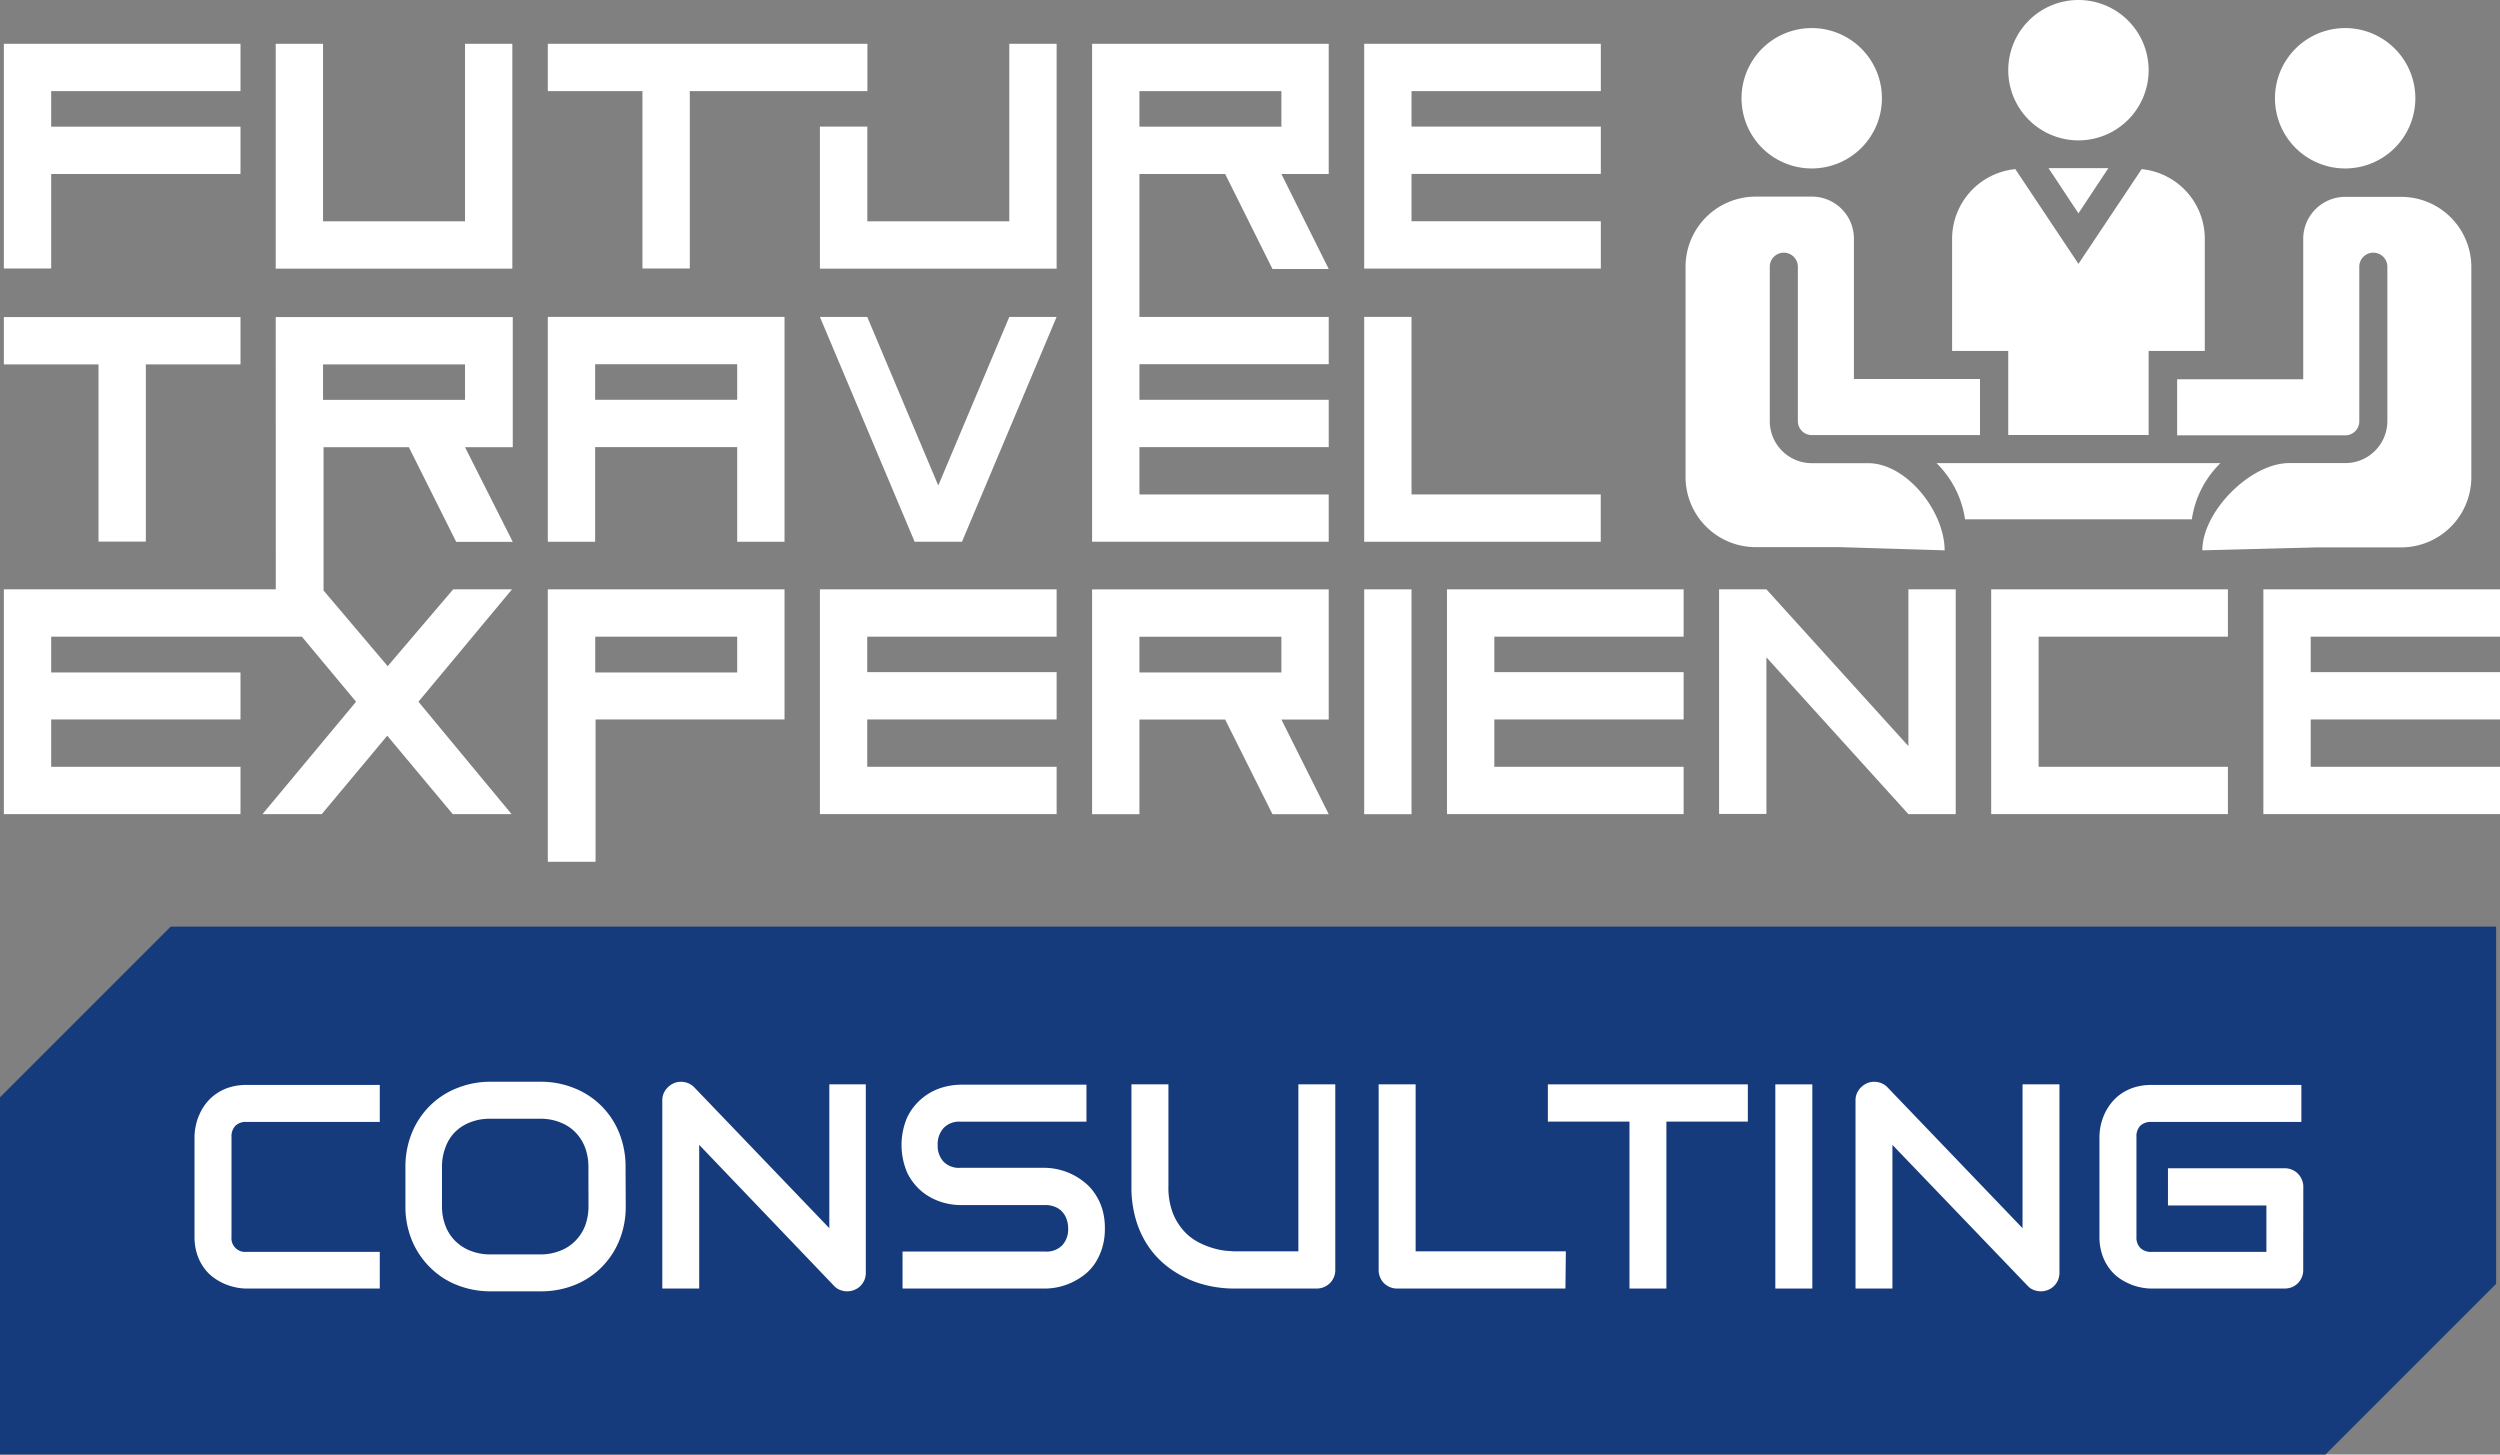 <svg id="Layer_1" data-name="Layer 1" xmlns="http://www.w3.org/2000/svg" viewBox="0 0 297.41 173.04"><rect x="0" y="0" width="297.41" height="173.04" fill="#808080" stroke="none"/><polygon points="296.95 110.23 296.95 152.73 276.64 173.04 0 173.04 0 130.54 20.31 110.23 296.95 110.23" style="fill:#163b7d"/><polygon points="172.14 96.85 200.29 96.85 200.29 91.22 177.77 91.22 177.77 85.59 200.29 85.59 200.29 79.96 177.77 79.96 177.77 75.74 200.29 75.74 200.29 70.11 172.14 70.11 172.14 96.85" style="fill:#fff"/><polygon points="297.41 75.74 297.41 70.11 269.26 70.11 269.26 96.85 297.41 96.85 297.41 91.22 274.89 91.22 274.89 85.59 297.41 85.59 297.41 79.96 274.89 79.96 274.89 75.74 297.41 75.74" style="fill:#fff"/><polygon points="97.54 96.85 125.7 96.85 125.7 91.22 103.17 91.22 103.17 85.59 125.7 85.59 125.7 79.96 103.17 79.96 103.17 75.74 125.7 75.74 125.7 70.11 97.54 70.11 97.54 96.85" style="fill:#fff"/><path d="M129.92,96.86h5.63V85.6h10.2l5.63,11.26h6.69L152.44,85.6h5.63V70.12H129.92Zm5.63-21.11h16.89V80H135.55Z" style="fill:#fff"/><polygon points="236.88 96.85 265.04 96.85 265.04 91.22 242.52 91.22 242.52 75.74 265.04 75.74 265.04 70.11 236.88 70.11 236.88 96.85" style="fill:#fff"/><polygon points="227.03 88.76 210.14 70.11 204.51 70.11 204.51 96.83 210.14 96.83 210.14 78.2 227.03 96.85 232.66 96.85 232.66 70.11 227.03 70.11 227.03 88.76" style="fill:#fff"/><rect x="162.29" y="70.11" width="5.63" height="26.75" style="fill:#fff"/><path d="M65.17,102.52h5.68l0-16.93H93.33V70.11H65.17Zm5.64-26.78H87.7V80H70.81Z" style="fill:#fff"/><polygon points="190.44 26.32 167.92 26.32 167.92 20.69 190.44 20.69 190.44 15.06 167.92 15.06 167.92 10.84 190.44 10.84 190.44 5.21 162.29 5.21 162.29 31.95 190.44 31.95 190.44 26.32" style="fill:#fff"/><path d="M129.92,37.7V64.45h28.15V58.82H135.55V53.19h22.52V47.56H135.55V43.33h22.52V37.7H135.55v-17h10.2L151.38,32h6.69L152.44,20.7h5.63V5.21H129.92Zm5.63-26.86h16.89v4.23H135.55Z" style="fill:#fff"/><polygon points="76.43 31.94 82.06 31.94 82.06 10.84 103.19 10.84 103.19 5.21 65.17 5.21 65.17 10.84 76.43 10.84 76.43 31.94" style="fill:#fff"/><polygon points="55.32 26.33 38.43 26.33 38.43 5.21 32.8 5.21 32.8 31.96 60.95 31.96 60.95 5.21 55.32 5.21 55.32 26.33" style="fill:#fff"/><polygon points="120.07 26.33 103.18 26.33 103.18 15.06 97.54 15.06 97.54 31.96 125.7 31.96 125.7 5.21 120.07 5.21 120.07 26.33" style="fill:#fff"/><polygon points="6.09 20.7 28.61 20.7 28.61 15.07 6.09 15.07 6.09 10.84 28.61 10.84 28.61 5.21 0.46 5.21 0.46 31.94 6.09 31.94 6.09 20.7" style="fill:#fff"/><path d="M32.81,70.11H.46V96.85H28.61V91.22H6.09V85.59H28.61V80H6.09V75.74H35.91l6.45,7.74L31.23,96.85h7.05l7.79-9.33,7.79,9.33h7L49.78,83.48,60.91,70.11h-7l-7.79,9.14-7.63-9V53.2H48.64l5.63,11.26H61L55.32,53.2H61V37.72H32.8Zm5.62-26.76H55.32v4.22H38.43Z" style="fill:#fff"/><polygon points="190.43 58.82 167.92 58.82 167.92 37.7 162.29 37.7 162.29 64.45 190.43 64.45 190.43 58.82" style="fill:#fff"/><path d="M65.17,64.45H70.8V53.19H87.7V64.45h5.63V37.7H65.17ZM70.8,43.33H87.7v4.23H70.8Z" style="fill:#fff"/><polygon points="17.35 64.43 17.35 43.35 28.61 43.35 28.61 37.72 0.46 37.72 0.46 43.35 11.72 43.35 11.72 64.43 17.35 64.43" style="fill:#fff"/><polygon points="111.62 57.76 103.17 37.7 97.54 37.7 108.81 64.45 114.44 64.45 125.7 37.7 120.07 37.7 111.62 57.76" style="fill:#fff"/><path d="M273.17,41.9l-.08,0,.1,0Z" style="fill:#fff"/><path d="M260.78,43.41h0Z" style="fill:#fff"/><path d="M258.85,44.68a.37.37,0,0,0-.15,0,.4.4,0,0,1,.15,0Z" style="fill:#fff"/><path d="M263.42,43.46h0Z" style="fill:#fff"/><path d="M267.3,47.55l-.43-.52Z" style="fill:#fff"/><path d="M262.1,43.47h0Z" style="fill:#fff"/><path d="M45.18,153.29H29.32a6.2,6.2,0,0,1-1.31-.15,6.68,6.68,0,0,1-2.7-1.23,5.16,5.16,0,0,1-1.11-1.17,5.87,5.87,0,0,1-.77-1.59,6.74,6.74,0,0,1-.29-2v-11.9a6.36,6.36,0,0,1,.15-1.32,6,6,0,0,1,.45-1.38,5.71,5.71,0,0,1,.79-1.31,5.43,5.43,0,0,1,1.18-1.11,5.67,5.67,0,0,1,1.58-.77,6.63,6.63,0,0,1,2-.29H45.18v4.4H29.32a1.75,1.75,0,0,0-1.32.46,1.8,1.8,0,0,0-.46,1.35v11.87a1.63,1.63,0,0,0,1.78,1.78H45.18Z" style="fill:#fff"/><path d="M74.44,143.48a10.61,10.61,0,0,1-.76,4.07,9.56,9.56,0,0,1-2.12,3.21,9.44,9.44,0,0,1-3.2,2.11,10.66,10.66,0,0,1-4,.75h-6a10.72,10.72,0,0,1-4-.75,9.39,9.39,0,0,1-3.21-2.11A9.74,9.74,0,0,1,49,147.55a10.61,10.61,0,0,1-.77-4.07v-4.64a10.69,10.69,0,0,1,.77-4.07,9.74,9.74,0,0,1,2.13-3.21,9.51,9.51,0,0,1,3.21-2.1,10.53,10.53,0,0,1,4-.77h6a10.48,10.48,0,0,1,4,.77,9.51,9.51,0,0,1,5.32,5.31,10.68,10.68,0,0,1,.76,4.07ZM70,138.84a6.57,6.57,0,0,0-.41-2.36,5.33,5.33,0,0,0-1.17-1.81,5.07,5.07,0,0,0-1.81-1.16,6.22,6.22,0,0,0-2.32-.42h-6a6.29,6.29,0,0,0-2.34.42,5.3,5.3,0,0,0-1.82,1.16A5,5,0,0,0,53,136.48a6.36,6.36,0,0,0-.42,2.36v4.64a6.39,6.39,0,0,0,.42,2.36,5,5,0,0,0,1.17,1.8A5.18,5.18,0,0,0,56,148.81a6.29,6.29,0,0,0,2.34.42h5.92a6.25,6.25,0,0,0,2.34-.42,5,5,0,0,0,1.82-1.17,5.17,5.17,0,0,0,1.18-1.8,6.61,6.61,0,0,0,.41-2.36Z" style="fill:#fff"/><path d="M103,151.41a2.34,2.34,0,0,1-.17.88,2.29,2.29,0,0,1-.48.7,2.23,2.23,0,0,1-1.56.63,2.37,2.37,0,0,1-.82-.15,1.88,1.88,0,0,1-.74-.49L83.18,136.2v17.09H78.79V130.91a2.08,2.08,0,0,1,.38-1.23,2.4,2.4,0,0,1,1-.82,2.19,2.19,0,0,1,1.29-.12,2.14,2.14,0,0,1,1.13.61l16.07,16.76V129H103Z" style="fill:#fff"/><path d="M131.44,146.15a7.69,7.69,0,0,1-.33,2.34,7.11,7.11,0,0,1-.87,1.84,5.85,5.85,0,0,1-1.27,1.35,8.19,8.19,0,0,1-1.51.91,7.73,7.73,0,0,1-1.58.53,7.51,7.51,0,0,1-1.51.17h-17v-4.4h17a2.58,2.58,0,0,0,2-.75,2.76,2.76,0,0,0,.7-2,3.1,3.1,0,0,0-.19-1.12,2.53,2.53,0,0,0-.53-.88,2.2,2.2,0,0,0-.85-.57,2.8,2.8,0,0,0-1.1-.21H114.25A7.67,7.67,0,0,1,112,143a7,7,0,0,1-2.29-1.22,6.79,6.79,0,0,1-1.76-2.22,8.34,8.34,0,0,1,0-6.69,6.8,6.8,0,0,1,4-3.45,8,8,0,0,1,2.3-.38h15v4.4h-15a2.52,2.52,0,0,0-2,.76,2.85,2.85,0,0,0-.7,2,2.78,2.78,0,0,0,.7,2,2.57,2.57,0,0,0,2,.73H124.4a7.65,7.65,0,0,1,4.58,1.69,5.86,5.86,0,0,1,1.26,1.36,6.83,6.83,0,0,1,.88,1.82A8,8,0,0,1,131.44,146.15Z" style="fill:#fff"/><path d="M158.85,151.07a2.13,2.13,0,0,1-.17.88,2.1,2.1,0,0,1-.47.7,2.31,2.31,0,0,1-.71.47,2.27,2.27,0,0,1-.86.17h-9.91a14,14,0,0,1-2.85-.31,12.32,12.32,0,0,1-2.78-.94,12.15,12.15,0,0,1-2.53-1.61,10.54,10.54,0,0,1-2.07-2.33,11.28,11.28,0,0,1-1.39-3.08,13.61,13.61,0,0,1-.51-3.86V129H139v12.13a8.5,8.5,0,0,0,.51,3.14,7,7,0,0,0,1.31,2.15,6.23,6.23,0,0,0,1.75,1.36,9.25,9.25,0,0,0,1.8.72,8.61,8.61,0,0,0,1.5.3l.86.06h7.73V129h4.39Z" style="fill:#fff"/><path d="M186.23,153.29h-20a2.23,2.23,0,0,1-1.59-.64,2.24,2.24,0,0,1-.46-.7,2.3,2.3,0,0,1-.17-.88V129h4.4v19.86h17.87Z" style="fill:#fff"/><path d="M207.93,133.43h-9.69v19.86h-4.39V133.43h-9.71V129h23.79Z" style="fill:#fff"/><path d="M215.6,153.29h-4.4V129h4.4Z" style="fill:#fff"/><path d="M245,151.41a2.34,2.34,0,0,1-.17.88,2.29,2.29,0,0,1-.48.7,2.23,2.23,0,0,1-1.56.63,2.37,2.37,0,0,1-.82-.15,1.88,1.88,0,0,1-.74-.49L225.13,136.2v17.09h-4.39V130.91a2.08,2.08,0,0,1,.38-1.23,2.4,2.4,0,0,1,1-.82,2.19,2.19,0,0,1,1.29-.12,2.1,2.1,0,0,1,1.13.61l16.07,16.76V129H245Z" style="fill:#fff"/><path d="M274,151.07a2.13,2.13,0,0,1-.17.88,2.08,2.08,0,0,1-.46.7,2.27,2.27,0,0,1-.7.47,2.34,2.34,0,0,1-.88.17H255.93a6.35,6.35,0,0,1-1.31-.15,6,6,0,0,1-1.38-.45,6.36,6.36,0,0,1-1.32-.78,5.35,5.35,0,0,1-1.1-1.17,5.87,5.87,0,0,1-.77-1.59,6.74,6.74,0,0,1-.29-2v-11.9a7.07,7.07,0,0,1,.14-1.32,7.17,7.17,0,0,1,.45-1.38,6.14,6.14,0,0,1,.8-1.31,5.38,5.38,0,0,1,1.17-1.11,6,6,0,0,1,1.58-.77,6.72,6.72,0,0,1,2-.29h17.88v4.4H255.93a1.78,1.78,0,0,0-1.32.46,1.83,1.83,0,0,0-.45,1.35v11.87a1.76,1.76,0,0,0,.46,1.31,1.78,1.78,0,0,0,1.31.47h13.69v-5.52H257.91v-4.43H271.8a2.16,2.16,0,0,1,.88.18,2.18,2.18,0,0,1,1.16,1.18,2.06,2.06,0,0,1,.17.86Z" style="fill:#fff"/><path d="M247.26,25.38,250.82,20H243.7Z" style="fill:#fff"/><path d="M231.34,65.47c0-4.61-4.51-10.37-9.12-10.37h-6.68a5,5,0,0,1-5-5V31.73a1.67,1.67,0,0,1,3.34,0V50.09a1.66,1.66,0,0,0,1.67,1.67h20V45.09h-15V28.39a5,5,0,0,0-5-5h-6.68a8.35,8.35,0,0,0-8.35,8.35v25a8.35,8.35,0,0,0,8.35,8.35h10" style="fill:#fff"/><path d="M275.65,65.12h10A8.35,8.35,0,0,0,294,56.77v-25a8.35,8.35,0,0,0-8.35-8.35H279a5,5,0,0,0-5,5v16.7H259v6.67h20a1.67,1.67,0,0,0,1.67-1.67V31.73a1.67,1.67,0,0,1,3.34,0V50.09a5,5,0,0,1-5,5h-6.68C267.7,55.1,262,60.86,262,65.47" style="fill:#fff"/><path d="M232.23,41.75h6.68v10h16.7v-10h6.68V28.39a8.33,8.33,0,0,0-7.51-8.27l-7.52,11.27-7.51-11.27a8.34,8.34,0,0,0-7.52,8.27Z" style="fill:#fff"/><path d="M287.34,11.69A8.35,8.35,0,1,1,279,3.34,8.35,8.35,0,0,1,287.34,11.69Z" style="fill:#fff"/><path d="M260.75,61.78a11.69,11.69,0,0,1,3.4-6.68H230.38a11.73,11.73,0,0,1,3.39,6.68Z" style="fill:#fff"/><path d="M255.61,8.35A8.35,8.35,0,1,1,247.26,0,8.35,8.35,0,0,1,255.61,8.35Z" style="fill:#fff"/><path d="M223.88,11.69a8.35,8.35,0,1,1-8.34-8.35A8.34,8.34,0,0,1,223.88,11.69Z" style="fill:#fff"/></svg>